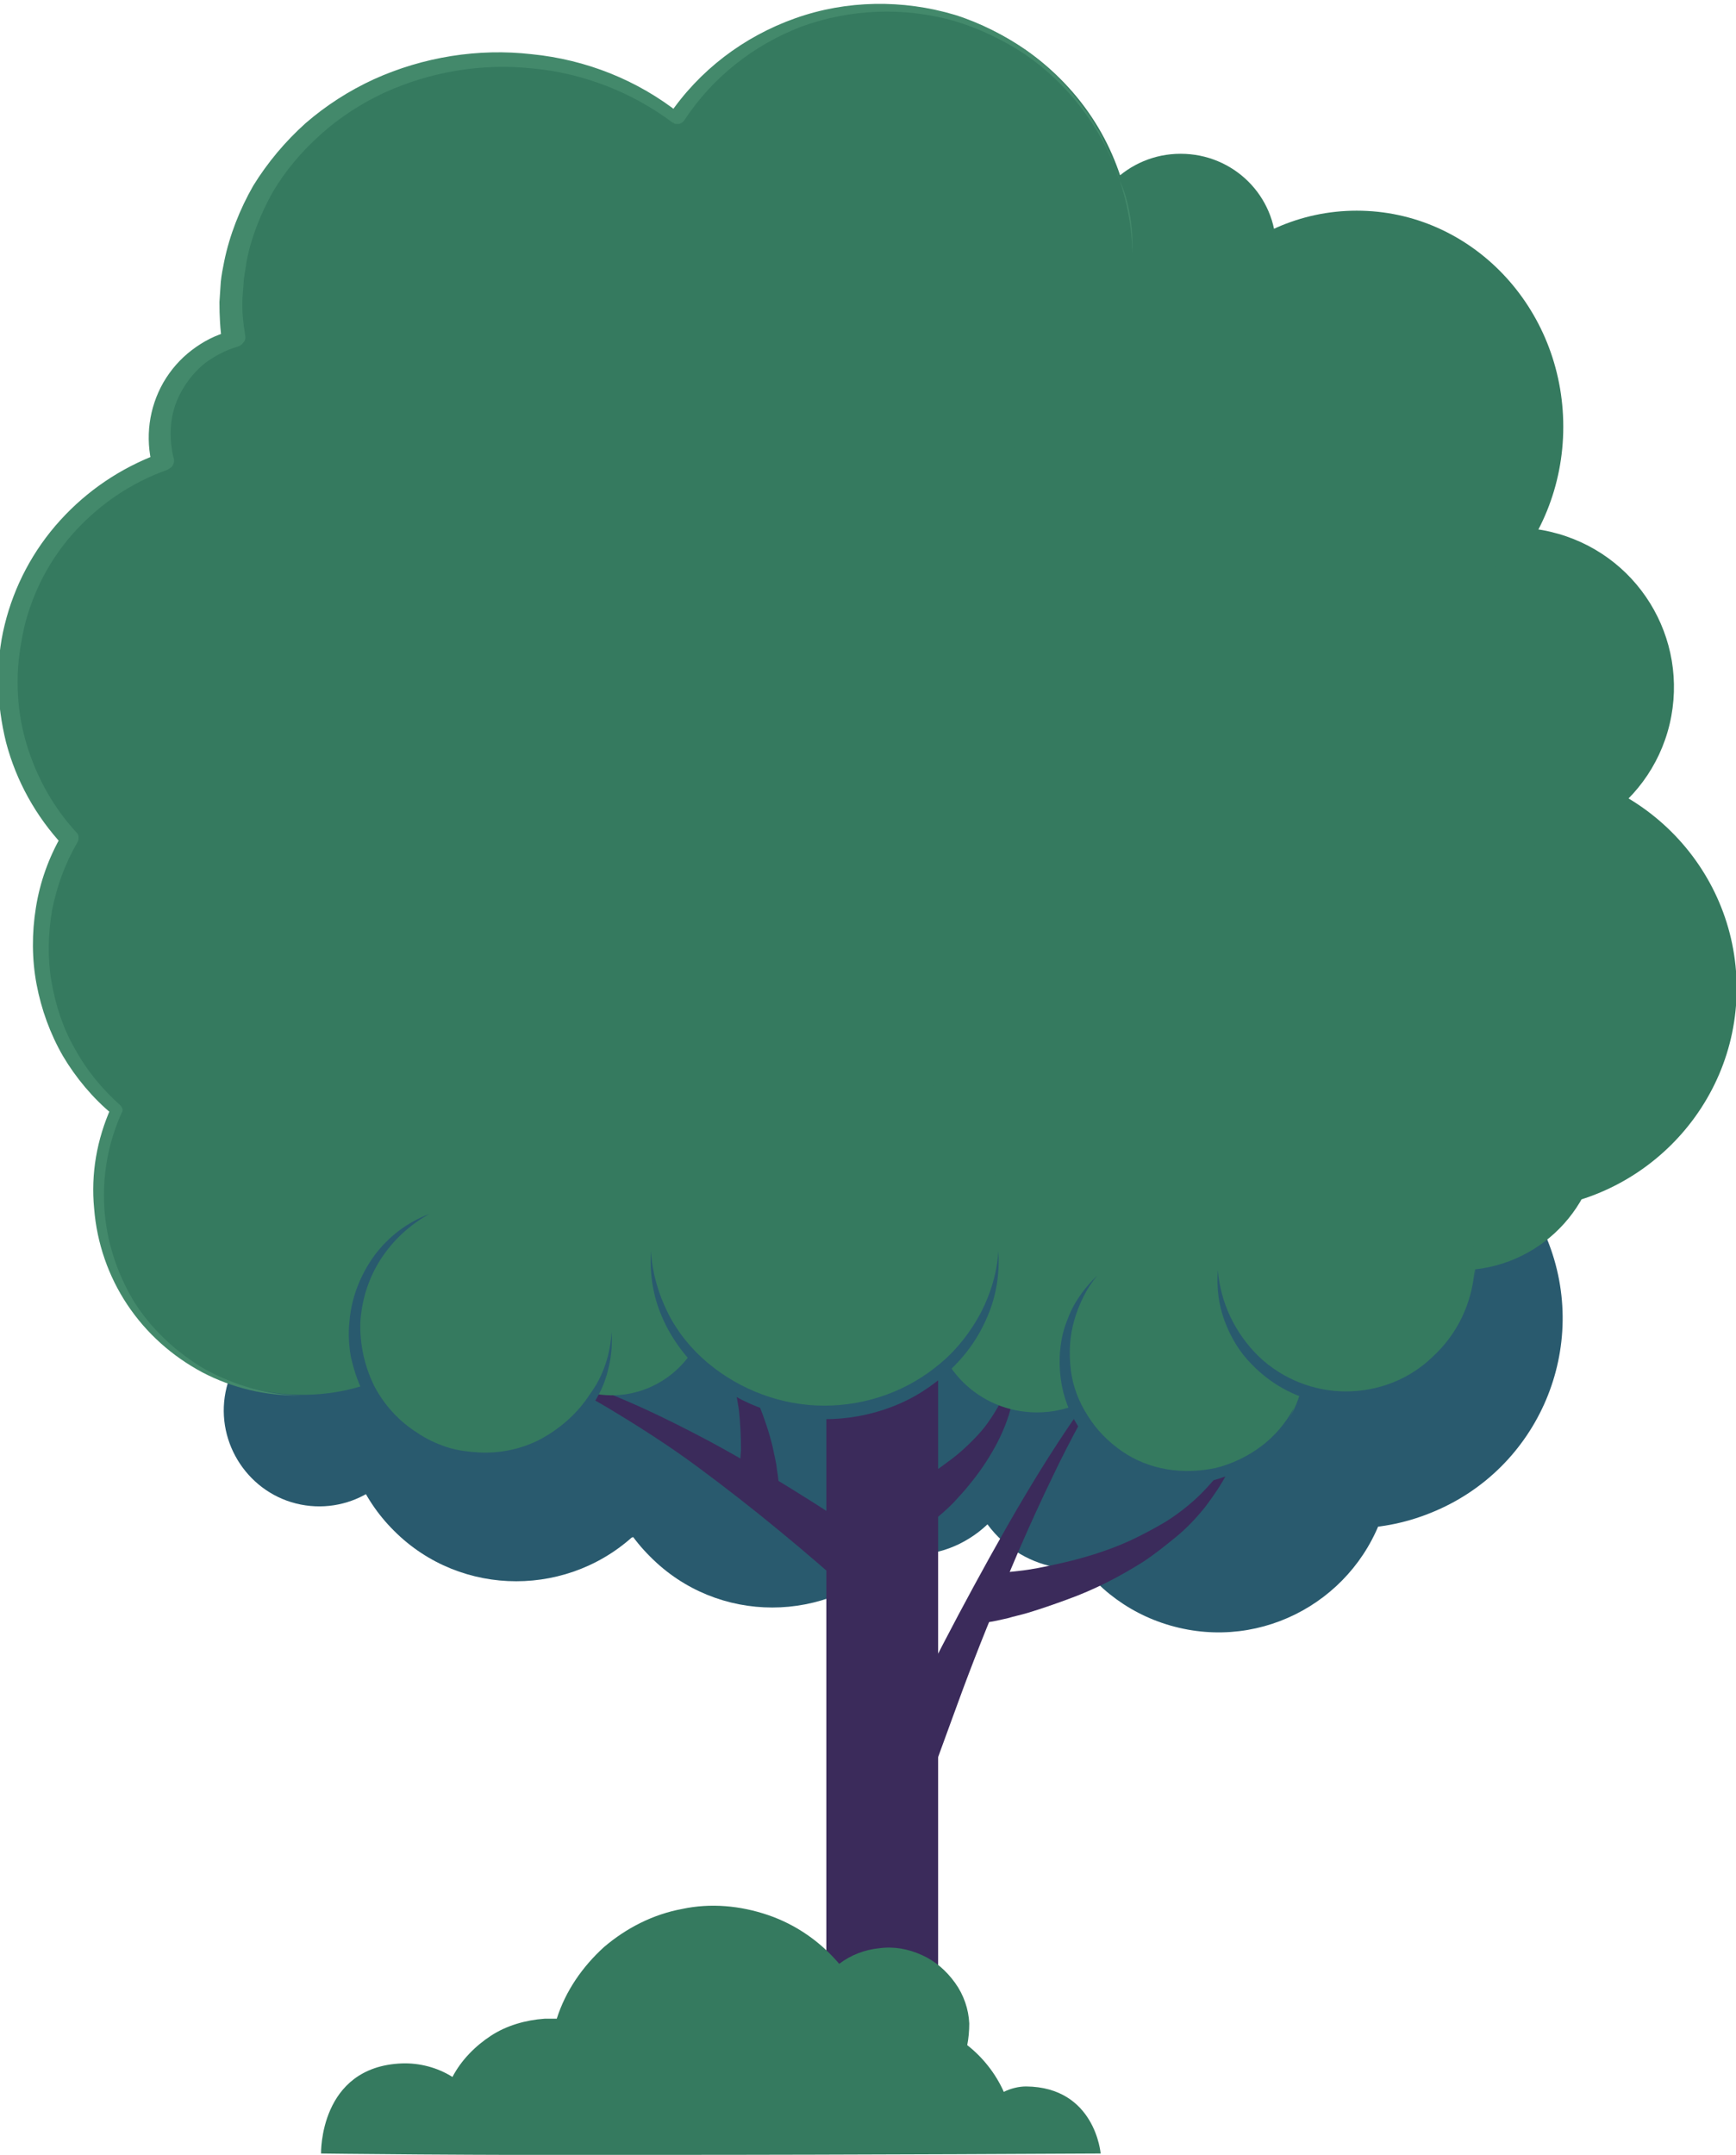 <svg enable-background="new 0 0 256.3 318.1" viewBox="0 0 256.3 318.1" xmlns="http://www.w3.org/2000/svg"><path d="m35.8 134.7c19 0 34.5-15.4 34.5-34.3 0-19-15.4-34.3-34.5-34.3-19 0-34.5 15.4-34.5 34.3.1 18.9 15.5 34.3 34.5 34.3z" fill="#357a5f"/><path d="m59.5 163.2c13.2-11.7 14.4-31.9 2.7-45-11.7-13.2-32-14.4-45.2-2.7s-14.4 31.9-2.7 45c11.8 13.2 32 14.4 45.2 2.7z" fill="#357a5f"/><path d="m104.3 215.4c1.2-7.7-4-14.9-11.7-16.2-7.7-1.2-15 4-16.2 11.7s4 14.9 11.7 16.2c7.7 1.2 14.9-4 16.2-11.7z" fill="#295a6e"/><path d="m61 211c1.5-7.6-3.5-15.1-11.1-16.6-7.7-1.5-15.1 3.5-16.6 11.1s3.5 15.1 11.1 16.6 15-3.4 16.6-11.1z" fill="#295a6e"/><path d="m143.1 227.1c7.6-4.7 9.9-14.6 5.1-22.2-4.7-7.5-14.7-9.8-22.3-5.1s-9.9 14.6-5.1 22.2c4.8 7.5 14.8 9.8 22.3 5.1z" fill="#295a6e"/><path d="m170.2 226.9c6.3-6.3 6.3-16.5 0-22.8s-16.5-6.3-22.8 0-6.3 16.5 0 22.8 16.5 6.3 22.8 0z" fill="#295a6e"/><path d="m211.3 223.3c15.9-6.4 23.6-24.5 17.1-40.4s-24.6-23.5-40.5-17.1-23.6 24.5-17.1 40.4 24.6 23.6 40.5 17.1z" fill="#295a6e"/><path d="m132.1 229.8c10-9.9 10-26.1 0-36s-26.2-9.9-36.1 0c-10 9.9-10 26.1 0 36 9.9 10 26.1 10 36.1 0z" fill="#295a6e"/><path d="m204.8 221.3c3.2-13.7-5.3-27.4-19.1-30.6-13.7-3.2-27.5 5.3-30.7 19s5.3 27.4 19.1 30.6c13.7 3.2 27.4-5.3 30.7-19z" fill="#295a6e"/><path d="m94.3 226c10-9.9 10-26.1 0-36s-26.2-9.9-36.1 0c-10 9.9-10 26.1 0 36 9.9 9.9 26.1 9.9 36.1 0z" fill="#295a6e"/><g fill="#357a5f"><path d="m236 169.7c1.6-11.3-6.3-21.7-17.7-23.3-11.3-1.6-21.8 6.3-23.4 17.6s6.3 21.7 17.7 23.3 21.8-6.3 23.4-17.6z"/><path d="m223.5 178.6c18.1 0 32.9-14.7 32.9-32.7s-14.7-32.7-32.9-32.7-32.9 14.7-32.9 32.7 14.7 32.7 32.9 32.7z"/><path d="m246.5 106.9c3-12.7-4.8-25.4-17.6-28.4s-25.5 4.8-28.5 17.5 4.8 25.4 17.6 28.4c12.7 3 25.5-4.9 28.5-17.5z"/><path d="m200.3 94.9c16.8 0 30.5-14.3 30.5-31.9s-13.6-31.9-30.5-31.9c-16.8 0-30.5 14.3-30.5 31.9s13.6 31.9 30.5 31.9z"/><path d="m174.3 50.7c7.8 0 14.1-6.3 14.1-14 0-7.8-6.3-14-14.1-14s-14.1 6.3-14.1 14c.1 7.7 6.4 14 14.1 14z"/><path d="m156.5 63.2c14.3-14.3 14.3-37.4 0-51.6-14.3-14.3-37.5-14.3-51.8 0s-14.3 37.4 0 51.6c14.3 14.3 37.5 14.3 51.8 0z"/><path d="m74.1 80.8c22 0 39.9-16.2 39.9-36.1s-17.9-36.1-39.9-36.1-39.8 16.1-39.8 36.1 17.8 36.1 39.8 36.1z"/><path d="m53.2 67.6c1.9-8-3.1-16-11.1-17.9s-16.1 3.1-17.9 11.1c-1.9 8 3.1 16 11.1 17.9 8 1.8 16-3.1 17.9-11.1z"/><path d="m74.1 50.7-28.3 62.4v47.1l28.8 41.8 48.6-16.2 45.6 13.7 31.4 2.6 26.6-65.1-6.9-61-69.7-18z"/></g><path d="m126.3 269c2.7-6 5.6-11.8 8.5-17.6s5.9-11.6 9-17.3 6.3-11.4 9.7-16.9 7.1-10.9 11.1-16c-3.4 5.5-6.5 11.1-9.3 17-2.8 5.8-5.4 11.7-7.8 17.7-2.5 5.9-4.8 11.9-7 18-2.2 6-4.4 12.1-6.4 18.1z" fill="#3b2b5b"/><path d="m138.4 193.1h-16.4v123.3h16.5v-123.3z" fill="#3b2b5b"/><path d="m206 204.9c9.7-4 14.3-15 10.4-24.7-4-9.7-15-14.3-24.7-10.3s-14.3 15-10.4 24.7c3.9 9.6 15 14.3 24.7 10.3z" fill="#357a5f"/><path d="m166.4 75.8c10.5 0 19-8.5 19-18.9s-8.5-18.9-19-18.9-19 8.5-19 18.9 8.6 18.9 19 18.9z" fill="#357a5f"/><path d="m44.7 205.9c16.5 0 30-13.4 30-29.9s-13.4-29.9-30-29.9-30 13.4-30 29.9 13.4 29.9 30 29.9z" fill="#357a5f"/><path d="m126.8 236.2c-3.7-3.5-7.7-6.9-11.7-10.2s-8.1-6.5-12.3-9.6-8.6-5.9-13.1-8.6-9.3-4.8-14.3-6.4c5.2.9 10.3 2.4 15.2 4.6 4.9 2 9.7 4.4 14.4 6.9 4.6 2.5 9.2 5.2 13.8 8.1 4.5 2.8 8.9 5.8 13.3 8.9z" fill="#3b2b5b"/><path d="m71.4 215.5c10.5 0 19-8.5 19-18.9s-8.5-18.9-19-18.9-19 8.5-19 18.9 8.5 18.9 19 18.9z" fill="#357a5f"/><path d="m95.7 204.9c7.2-3 10.7-11.2 7.7-18.4s-11.2-10.6-18.5-7.7c-7.2 3-10.7 11.2-7.7 18.4s11.3 10.7 18.5 7.7z" fill="#357a5f"/><path d="m144.9 232.3c.8 0 1.8-.1 2.7-.1.9-.1 1.9-.2 2.8-.3 1.9-.2 3.8-.6 5.6-1 3.7-.8 7.4-1.9 10.9-3.5 1.7-.8 3.4-1.7 5.1-2.7 1.6-1 3.2-2.2 4.6-3.5s2.7-2.8 3.9-4.3c1.1-1.6 2.1-3.3 2.9-5.1-.5 1.9-1.3 3.8-2.2 5.6s-2.1 3.5-3.3 5.1c-1.3 1.6-2.7 3.1-4.3 4.4s-3.2 2.6-4.9 3.7c-3.5 2.2-7.2 4.1-11.1 5.5-1.9.7-3.9 1.4-5.9 2-1 .3-2 .5-3 .8-1 .2-2 .5-3.2.6z" fill="#3b2b5b"/><path d="m108.8 219.8c.2-.9.3-1.8.4-2.8s.1-2 .2-2.9c0-2-.1-4-.3-5.9-.3-2-.7-4-1.3-5.9-.6-2-1.4-3.8-2.4-5.6 1.4 1.5 2.7 3.2 3.8 5s2.1 3.8 2.9 5.8 1.5 4.1 2 6.2c.2 1.1.5 2.1.6 3.2.2 1.1.3 2.3.4 3.5z" fill="#3b2b5b"/><path d="m134.7 219c.9-.4 1.7-.9 2.6-1.4s1.7-1.1 2.5-1.7c1.7-1.2 3.2-2.6 4.6-4.1s2.5-3.3 3.5-5.1c.9-1.9 1.6-4 1.9-6.1.2 2.2.1 4.4-.4 6.6s-1.4 4.4-2.5 6.4-2.4 3.9-3.9 5.7c-.7.9-1.5 1.7-2.3 2.6-.9.9-1.8 1.7-2.7 2.4z" fill="#3b2b5b"/><path d="m153.1 208.5c8.5 0 15.4-6.9 15.4-15.4s-6.9-15.4-15.4-15.4-15.4 6.9-15.4 15.4c-.1 8.5 6.8 15.4 15.4 15.4z" fill="#357a5f"/><path d="m190.1 209.8c5.1-8.3 2.5-19.2-5.9-24.3s-19.3-2.5-24.4 5.9c-5.1 8.3-2.5 19.2 5.9 24.3s19.3 2.4 24.4-5.9z" fill="#357a5f"/><path d="m147.5 187.1c3.2-14.4-5.9-28.6-20.3-31.8s-28.7 5.9-31.9 20.2c-3.2 14.4 5.9 28.6 20.3 31.8s28.7-5.9 31.9-20.2z" fill="#357a5f"/><path d="m90.3 196.6c.1 1.7 0 3.4-.4 5.1-.1.4-.2.8-.3 1.2l-.4 1.2c-.3.8-.7 1.6-1.1 2.3-1.7 3.1-4.2 5.6-7.3 7.4-3.9 2.2-8.5 3.1-12.9 2.3-4.4-.7-8.5-3-11.5-6.3-.6-.7-1.1-1.4-1.6-2.1-.2-.4-.5-.8-.7-1.2s-.5-.8-.6-1.2c-.8-1.6-1.3-3.3-1.7-5-.3-1.7-.4-3.5-.2-5.3.3-3.5 1.6-6.8 3.7-9.7 2.1-2.8 4.9-4.9 8.1-6.1-2.9 1.6-5.4 3.9-7.2 6.7s-2.8 6-3 9.3c-.1 3.2.6 6.4 2 9.3 1.5 2.9 3.7 5.3 6.4 7 1.3.9 2.8 1.6 4.3 2.1s3.1.7 4.7.8c3.2.2 6.5-.5 9.3-2 2.9-1.6 5.4-3.8 7.2-6.6 2-2.7 3-5.9 3.2-9.2z" fill="#295a6e"/><path d="m147.4 184.7c.2 3.3-.3 6.6-1.6 9.6-1.3 3.1-3.2 5.8-5.7 8.1s-5.3 4.1-8.5 5.3c-6.3 2.4-13.4 2.4-19.7 0-3.1-1.2-6-3-8.5-5.3-2.4-2.3-4.4-5-5.7-8.1-1.3-3-1.8-6.3-1.6-9.6.2 3.2 1.1 6.3 2.5 9.1s3.4 5.3 5.9 7.4c4.8 4 10.9 6.3 17.2 6.3s12.4-2.2 17.2-6.3c2.4-2 4.4-4.6 5.9-7.4 1.5-2.9 2.4-6 2.6-9.1z" fill="#295a6e"/><path d="m217.7 187.5c.2 2.5-.1 5.1-1 7.5s-2.2 4.6-4 6.4c-1.8 1.9-3.9 3.4-6.3 4.4-3.6 1.6-7.7 2-11.5 1.2-3.9-.8-7.4-2.8-10.1-5.6-1.8-1.8-3.1-4-4-6.4s-1.2-5-1-7.5c.4 4.9 2.6 9.4 6.1 12.8 3.5 3.3 8.1 5.1 12.8 5.1 4.8 0 9.4-1.8 12.8-5.1 3.7-3.4 5.8-7.9 6.2-12.8z" fill="#295a6e"/><path d="m191 207.9c-.9 2.5-2.4 4.7-4.3 6.5s-4.2 3.1-6.8 3.9-5.3 1-8 .6-5.2-1.4-7.5-2.9c-2.2-1.5-4.1-3.5-5.5-5.9-1.4-2.3-2.2-4.9-2.4-7.6-.2-2.6.1-5.3 1.1-7.7.9-2.5 2.5-4.7 4.4-6.5-1.6 1.9-2.7 4.2-3.4 6.6s-.8 4.9-.5 7.4c.3 2.4 1.2 4.7 2.5 6.7 1.3 2.1 3 3.8 5 5.2s4.3 2.3 6.7 2.7 4.8.3 7.2-.2c2.4-.6 4.7-1.7 6.7-3.2s3.6-3.4 4.8-5.6z" fill="#295a6e"/><path d="m167.2 37.4c-.1-3.9-.8-7.7-2.1-11.4-2.6-7.3-7.4-13.6-13.8-18-3.2-2.1-6.7-3.8-10.4-4.9-7.4-2.1-15.3-1.8-22.5.8-7.1 2.7-13.2 7.5-17.4 13.9-.1.1-.2.2-.3.3s-.3.1-.4.2c-.2 0-.3 0-.5 0s-.3-.1-.4-.2h-.1c-6-4.5-13.2-7.3-20.7-8-7.5-.8-15.1.5-21.9 3.6-3.4 1.6-6.5 3.6-9.3 6.1s-5.2 5.3-7.1 8.5c-1.8 3.2-3.2 6.7-3.9 10.3-.1.9-.3 1.8-.4 2.7l-.2 2.7c-.1 1.8.1 3.7.4 5.5.1.4 0 .8-.3 1.1-.2.3-.5.5-.9.6-1.7.5-3.2 1.3-4.6 2.3-1.4 1.1-2.5 2.4-3.4 3.9s-1.5 3.2-1.7 4.9-.1 3.5.3 5.2c.1.2.1.4.1.6s-.1.4-.2.6-.2.3-.4.4c-.1.1-.3.2-.5.3-5.1 1.8-9.7 4.9-13.4 8.9s-6.3 8.9-7.6 14.2c-.6 2.7-1 5.4-1 8.1s.3 5.4 1 8.1c1.4 5.3 4 10.2 7.7 14.2.2.2.3.4.3.7s0 .5-.2.8c-1.8 3.1-3 6.4-3.7 9.9-.6 3.5-.7 7.1-.1 10.6s1.7 6.9 3.5 10c1.7 3.1 4 5.9 6.7 8.3.1.1.2.3.3.5 0 .2 0 .4-.1.5-2 4.4-2.9 9.2-2.6 14.1.3 4.8 1.8 9.5 4.3 13.7 2.6 4.2 6.3 7.6 10.5 10.1 4.4 2.4 9.2 3.8 14.2 3.9-5.1.1-10.1-1.1-14.5-3.4-4.5-2.4-8.3-5.8-11.1-10s-4.5-9.1-4.9-14.2c-.5-5.1.4-10.2 2.5-14.9l.2 1c-2.9-2.4-5.4-5.4-7.3-8.6-1.9-3.3-3.2-6.9-3.9-10.6s-.7-7.6-.1-11.3c.6-3.8 1.9-7.4 3.8-10.7l.2 1.5c-4-4.3-6.9-9.5-8.4-15.2-.7-2.8-1.1-5.8-1.2-8.7 0-2.9.3-5.9 1-8.7 1.4-5.7 4.2-11 8.2-15.4s8.9-7.7 14.5-9.8l-.9 1.8c-1.1-4.2-.5-8.6 1.6-12.3 1.1-1.9 2.5-3.5 4.2-4.8s3.6-2.3 5.7-2.8l-1.2 1.7c-.3-2-.4-4-.4-6l.2-3c.1-1 .3-2 .5-3 .8-3.9 2.3-7.7 4.3-11.2 2.1-3.4 4.7-6.5 7.7-9.2 3-2.6 6.4-4.8 10.1-6.5 7.3-3.3 15.4-4.6 23.3-3.7 8 .8 15.6 3.8 21.9 8.8l-1.7.3c4.5-6.7 11.1-11.7 18.7-14.4 7.6-2.7 15.9-2.8 23.6-.5 3.8 1.2 7.3 3 10.6 5.3 3.2 2.3 6 5.1 8.3 8.3l.9 1.2c.3.4.5.8.8 1.3.5.9 1.1 1.7 1.4 2.6l1.2 2.7 1 2.8c1.5 3.1 2.1 7.1 2 11z" fill="#43896b"/><path d="m151.5 308c-1.1 0-2.3.3-3.3.8-1.2-2.7-3.1-5.1-5.4-6.9.2-1 .3-2.1.3-3.2-.1-2.1-.8-4.2-2.1-6s-2.9-3.2-4.9-4.1-4.1-1.3-6.3-1c-2.1.2-4.2 1-5.9 2.3-2.8-3.3-6.4-5.8-10.5-7.2s-8.5-1.8-12.7-.9c-4.3.8-8.2 2.8-11.5 5.6-3.2 2.9-5.7 6.5-7 10.6-.6 0-1.2 0-1.8 0-2.8.2-5.6 1-7.9 2.5s-4.4 3.6-5.7 6.1c-2.2-1.4-4.9-2.1-7.5-2-12.2.5-11.9 13.3-11.9 13.3s22.4.3 50.1.2c29.8 0 65-.2 65-.2s-.8-9.8-11-9.9z" fill="#357a5f"/></svg>
